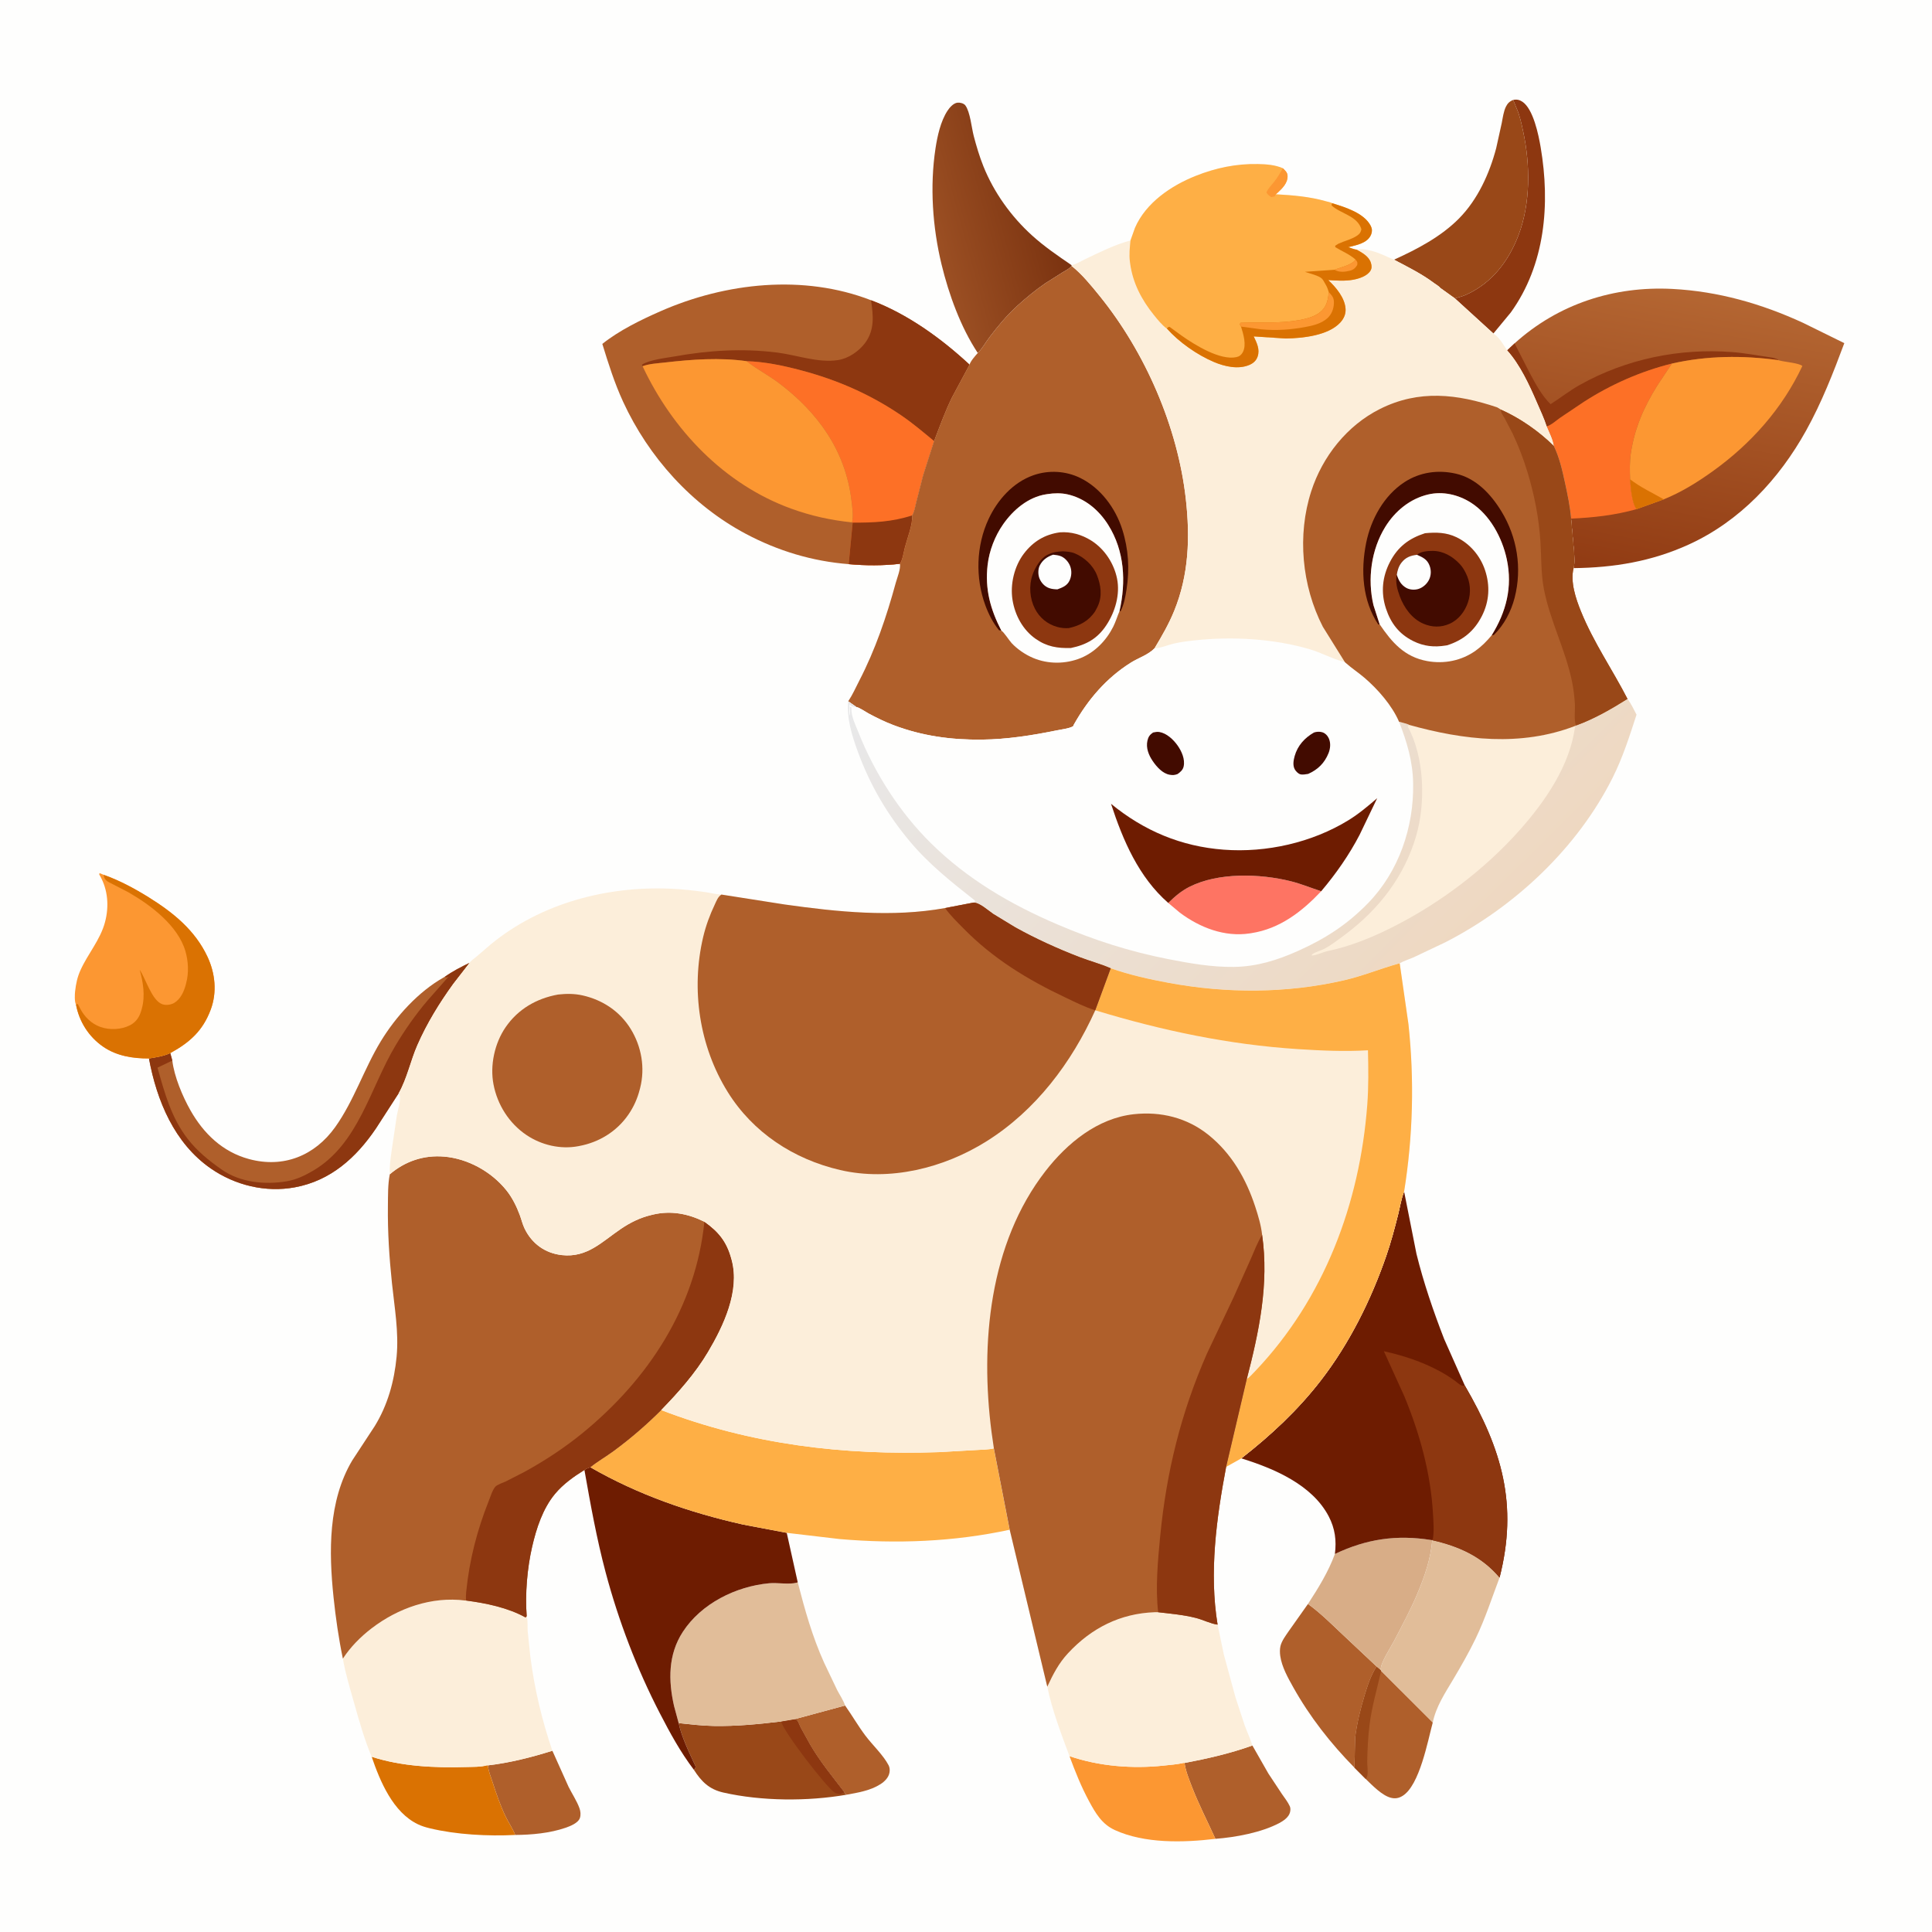 <svg version="1.1" xmlns="http://www.w3.org/2000/svg" style="display: block;" viewBox="0 0 2048 2048" width="1024" height="1024">
<defs>
	<linearGradient id="Gradient1" gradientUnits="userSpaceOnUse" x1="1114.16" y1="215.857" x2="991.026" y2="249.578">
		<stop class="stop0" offset="0" stop-opacity="1" stop-color="rgb(123,51,16)"/>
		<stop class="stop1" offset="1" stop-opacity="1" stop-color="rgb(155,79,35)"/>
	</linearGradient>
	<linearGradient id="Gradient2" gradientUnits="userSpaceOnUse" x1="1735.29" y1="611.804" x2="1790.24" y2="307.884">
		<stop class="stop0" offset="0" stop-opacity="1" stop-color="rgb(145,59,19)"/>
		<stop class="stop1" offset="1" stop-opacity="1" stop-color="rgb(180,102,50)"/>
	</linearGradient>
	<linearGradient id="Gradient3" gradientUnits="userSpaceOnUse" x1="1540.71" y1="1014.63" x2="1095.39" y2="566.03">
		<stop class="stop0" offset="0" stop-opacity="1" stop-color="rgb(238,216,193)"/>
		<stop class="stop1" offset="1" stop-opacity="1" stop-color="rgb(232,232,233)"/>
	</linearGradient>
</defs>
<path transform="translate(0,0)" fill="rgb(254,254,253)" d="M -0 -0 L 2048 0 L 2048 2048 L -0 2048 L -0 -0 z"/>
<path transform="translate(0,0)" fill="rgb(175,95,43)" d="M 895.822 1807.93 C 903.246 1818.38 909.576 1829.47 917.287 1839.74 C 924.794 1849.75 936.307 1860.41 941.95 1871.27 C 943.211 1873.69 943.349 1876.39 942.874 1879.05 C 941.928 1884.35 937.727 1888.48 933.372 1891.27 C 922.607 1898.16 909.429 1900.28 897.075 1902.52 L 895.003 1899.84 C 882.03 1882.96 869.284 1867.6 858.5 1849.02 L 848.681 1831.28 C 847.71 1829.4 846.146 1824.88 844.779 1823.5 C 844.15 1822.86 843.142 1822.78 842.323 1822.41 L 895.822 1807.93 z"/>
<path transform="translate(0,0)" fill="rgb(175,95,43)" d="M 585.545 1855.87 L 602.715 1894.12 C 606.416 1901.55 611.544 1909.15 614.312 1916.94 C 615.424 1920.07 615.78 1923.75 614.786 1926.96 C 613.087 1932.44 604.395 1935.83 599.468 1937.53 C 582.95 1943.23 563.514 1945.03 546.127 1945.12 C 543.487 1938.31 539.278 1932.38 536.1 1925.83 C 530.472 1914.24 526.276 1901.86 522.278 1889.61 C 520.37 1883.77 517.757 1877.5 517.163 1871.37 C 540.441 1868.66 563.229 1862.87 585.545 1855.87 z"/>
<path transform="translate(0,0)" fill="rgb(141,55,16)" d="M 1604.04 105.939 C 1607.59 105.148 1610.56 105.734 1613.66 107.747 C 1625.38 115.365 1630.96 143.083 1633.18 156.211 C 1643.38 216.338 1638.04 280.463 1601.53 331.201 L 1583.06 353.526 L 1542.29 316.349 L 1543.74 315.892 C 1547.2 314.867 1550.67 313.981 1553.97 312.495 C 1581.54 300.087 1599.18 276.854 1609.72 249.18 C 1622.52 215.586 1622.16 174.659 1614.71 139.831 C 1612.92 131.463 1611.07 122.297 1607.52 114.531 L 1604.04 105.939 z"/>
<path transform="translate(0,0)" fill="rgb(175,95,43)" d="M 1255.65 1868.82 C 1280.32 1864.15 1303.87 1858.78 1327.58 1850.31 L 1344.52 1879.99 L 1358.77 1901.53 C 1361.58 1905.68 1365.17 1910.12 1367.24 1914.69 C 1368.16 1916.73 1367.98 1919.18 1367.41 1921.29 C 1366.06 1926.36 1360.55 1930.15 1356.16 1932.49 C 1337.23 1942.56 1309.57 1947.64 1288.38 1949.24 C 1280.02 1930.78 1270.76 1912.95 1263.45 1894 C 1260.37 1886 1256.83 1877.33 1255.65 1868.82 z"/>
<path transform="translate(0,0)" fill="rgb(175,95,43)" d="M 1435.72 1873.73 L 1436.7 1840.87 C 1438.67 1826.01 1442.2 1811.58 1446.54 1797.24 C 1449.74 1786.68 1453.2 1775.92 1459.29 1766.63 L 1463.63 1770.29 L 1464.05 1771.17 L 1518.8 1825.85 C 1513.49 1845.48 1504.86 1892.64 1486.73 1903.75 C 1482.67 1906.24 1478.84 1906.89 1474.17 1905.65 C 1464.88 1903.18 1454.53 1892.38 1447.74 1885.81 L 1435.72 1873.73 z"/>
<path transform="translate(0,0)" fill="rgb(153,72,24)" d="M 1435.72 1873.73 L 1436.7 1840.87 C 1438.67 1826.01 1442.2 1811.58 1446.54 1797.24 C 1449.74 1786.68 1453.2 1775.92 1459.29 1766.63 L 1463.63 1770.29 L 1464.05 1771.17 C 1459.79 1790.39 1454.19 1808.83 1451.77 1828.48 C 1450.19 1841.28 1449.57 1853.97 1449.32 1866.86 C 1449.24 1871.62 1450.29 1877.45 1449.5 1882.01 C 1449.22 1883.61 1448.61 1884.47 1447.74 1885.81 L 1435.72 1873.73 z"/>
<path transform="translate(0,0)" fill="rgb(218,114,2)" d="M 393.977 1862.21 C 425.216 1872.44 460.837 1874.09 493.5 1873.12 C 500.687 1872.9 509.552 1873.24 516.394 1871.25 L 517.163 1871.37 C 517.757 1877.5 520.37 1883.77 522.278 1889.61 C 526.276 1901.86 530.472 1914.24 536.1 1925.83 C 539.278 1932.38 543.487 1938.31 546.127 1945.12 C 517.33 1946.6 483.497 1944.82 455.5 1938.03 C 451.078 1936.96 447.02 1935.73 442.92 1933.76 C 416.561 1921.1 402.874 1888.23 393.977 1862.21 z"/>
<path transform="translate(0,0)" fill="rgb(252,151,50)" d="M 1133.69 1861.56 C 1164.97 1872.32 1200.42 1875.11 1233.26 1871.63 C 1240.43 1870.86 1247.82 1870.33 1254.84 1868.72 L 1255.65 1868.82 C 1256.83 1877.33 1260.37 1886 1263.45 1894 C 1270.76 1912.95 1280.02 1930.78 1288.38 1949.24 C 1254.59 1953.31 1213.31 1954.41 1181.68 1939.9 C 1168.01 1933.62 1161.31 1922.04 1154.46 1909.38 C 1146.16 1894.04 1139.72 1877.89 1133.69 1861.56 z"/>
<path transform="translate(0,0)" fill="rgb(175,95,43)" d="M 1386.5 1700.26 C 1400.05 1710.07 1411.59 1721.75 1423.75 1733.16 L 1459.34 1766.62 L 1459.29 1766.63 C 1453.2 1775.92 1449.74 1786.68 1446.54 1797.24 C 1442.2 1811.58 1438.67 1826.01 1436.7 1840.87 L 1435.72 1873.73 C 1410.55 1848.13 1388.47 1819.97 1370.91 1788.6 C 1365.28 1778.54 1358.82 1767.08 1357.14 1755.5 C 1356.66 1752.21 1356.57 1748.19 1357.33 1744.96 C 1358.65 1739.34 1363.01 1733.65 1366.24 1728.9 L 1386.5 1700.26 z"/>
<path transform="translate(0,0)" fill="rgb(153,72,24)" d="M 842.323 1822.41 C 843.142 1822.78 844.15 1822.86 844.779 1823.5 C 846.146 1824.88 847.71 1829.4 848.681 1831.28 L 858.5 1849.02 C 869.284 1867.6 882.03 1882.96 895.003 1899.84 L 897.075 1902.52 C 856.142 1909.61 807.349 1909.38 766.786 1900.17 C 751.797 1896.77 743.589 1888.62 735.524 1876.03 C 735.861 1875.7 736.744 1874.89 736.916 1874.48 C 737.777 1872.45 737.497 1872.7 736.689 1870.94 C 730.267 1857 722.661 1841.65 719.426 1826.57 C 731.877 1827.86 743.824 1829.33 756.398 1829.57 C 780.513 1830.02 804.119 1827.68 828.01 1824.82 L 842.323 1822.41 z"/>
<path transform="translate(0,0)" fill="rgb(141,55,16)" d="M 842.323 1822.41 C 843.142 1822.78 844.15 1822.86 844.779 1823.5 C 846.146 1824.88 847.71 1829.4 848.681 1831.28 L 858.5 1849.02 C 869.284 1867.6 882.03 1882.96 895.003 1899.84 L 891 1901.87 C 888.656 1901.58 886.47 1901.38 884.466 1900.02 C 875.53 1893.93 830.932 1836.36 828.01 1824.82 L 842.323 1822.41 z"/>
<path transform="translate(0,0)" fill="rgb(216,173,135)" d="M 1415.04 1647.3 C 1448.51 1631.35 1480.45 1626.62 1517.3 1632.54 L 1518.25 1632.67 C 1516.53 1652.89 1510.24 1670.75 1502.49 1689.34 C 1495.37 1706.42 1486.24 1723.21 1477.71 1739.64 C 1474.11 1746.59 1463.01 1763.05 1463.63 1770.29 L 1459.29 1766.63 L 1459.34 1766.62 L 1423.75 1733.16 C 1411.59 1721.75 1400.05 1710.07 1386.5 1700.26 C 1397.49 1683.35 1408.08 1666.3 1415.04 1647.3 z"/>
<path transform="translate(0,0)" fill="rgb(153,72,24)" d="M 1477.68 275.276 C 1502.17 264.223 1527.72 250.796 1546.76 231.444 C 1566.52 211.351 1578.88 184.063 1586.02 157.086 L 1591.94 130.276 C 1593.02 124.758 1593.85 118.184 1596.32 113.113 C 1598.08 109.516 1600.35 107.35 1604.04 105.939 L 1607.52 114.531 C 1611.07 122.297 1612.92 131.463 1614.71 139.831 C 1622.16 174.659 1622.52 215.586 1609.72 249.18 C 1599.18 276.854 1581.54 300.087 1553.97 312.495 C 1550.67 313.981 1547.2 314.867 1543.74 315.892 L 1542.29 316.349 L 1526.94 305.33 C 1525.72 303.601 1522.09 301.512 1520.33 300.194 C 1507.12 290.273 1492.26 282.936 1477.68 275.276 z"/>
<path transform="translate(0,0)" fill="rgb(225,189,153)" d="M 1518.25 1632.67 C 1546.34 1639.03 1570.78 1649.83 1589.62 1672.27 C 1581.29 1694.23 1574.45 1715.78 1564.19 1737.03 C 1557.06 1751.77 1548.86 1766.07 1540.5 1780.14 C 1531.89 1794.62 1522.21 1809.1 1518.8 1825.85 L 1464.05 1771.17 L 1463.63 1770.29 C 1463.01 1763.05 1474.11 1746.59 1477.71 1739.64 C 1486.24 1723.21 1495.37 1706.42 1502.49 1689.34 C 1510.24 1670.75 1516.53 1652.89 1518.25 1632.67 z"/>
<path transform="translate(0,0)" fill="rgb(175,95,43)" d="M 497.777 1020.63 L 480.463 1042.95 C 465.718 1063.34 452.665 1084.57 442.521 1107.63 C 435.146 1124.39 431.524 1143.17 422.536 1158.99 L 398.624 1196.03 C 377.573 1227.15 350.559 1251.57 312.635 1258.6 C 281.559 1264.36 249.202 1256.49 223.429 1238.62 C 184.845 1211.86 166.186 1166.79 157.909 1122.02 C 165.54 1120.79 173.443 1119.58 180.509 1116.34 L 182.662 1124.25 C 184.637 1141.12 193.535 1162.27 201.882 1177 C 215.911 1201.76 236.005 1221.07 263.924 1228.64 C 300.423 1238.53 333.569 1225.21 355.315 1194.78 C 375.156 1167.01 385.859 1133.1 403.62 1103.87 C 419.638 1077.52 443.566 1051.09 470.661 1035.91 L 471.437 1035.49 C 479.623 1029.7 488.756 1024.98 497.777 1020.63 z"/>
<path transform="translate(0,0)" fill="rgb(141,55,16)" d="M 497.777 1020.63 L 480.463 1042.95 C 465.718 1063.34 452.665 1084.57 442.521 1107.63 C 435.146 1124.39 431.524 1143.17 422.536 1158.99 L 398.624 1196.03 C 377.573 1227.15 350.559 1251.57 312.635 1258.6 C 281.559 1264.36 249.202 1256.49 223.429 1238.62 C 184.845 1211.86 166.186 1166.79 157.909 1122.02 C 165.54 1120.79 173.443 1119.58 180.509 1116.34 L 182.662 1124.25 L 166.954 1131.76 C 174.505 1158.67 181.622 1185.04 199.124 1207.48 C 208.781 1219.87 221.185 1230.13 234 1239.06 L 235.174 1239.89 C 254.821 1253.6 281.051 1256.1 304 1252.2 C 314.229 1250.46 323.125 1246.15 332 1240.93 C 380.079 1212.66 392.274 1153.61 419.032 1108.68 C 428.94 1092.04 440.514 1075.45 453.105 1060.71 L 475.505 1035.25 L 473.241 1036.28 L 471.437 1035.49 C 479.623 1029.7 488.756 1024.98 497.777 1020.63 z"/>
<path transform="translate(0,0)" fill="url(#Gradient1)" d="M 1036.48 374.194 C 1018.33 346.778 1005.81 312.14 998.087 280.325 C 988.526 240.924 985.549 197.512 991.667 157.326 C 993.633 144.412 997.06 128.585 1004.33 117.475 C 1006.61 113.989 1010.59 109.356 1015 108.828 C 1017.56 108.522 1021.67 109.524 1023.3 111.715 C 1028.46 118.665 1029.92 135.465 1032.18 144.083 C 1035.02 154.932 1038.26 165.805 1042.43 176.225 C 1053.53 203.966 1071.85 229.499 1093.97 249.553 C 1107.01 261.386 1121.48 271.223 1135.98 281.14 L 1136.06 281.981 C 1133.41 284.954 1129.38 286.879 1126 288.968 L 1108.1 300.29 C 1097.77 307.409 1087.61 315.758 1078.32 324.219 C 1067.3 334.268 1057.68 345.863 1048.71 357.744 C 1044.59 363.208 1041.37 369.353 1036.48 374.194 z"/>
<path transform="translate(0,0)" fill="rgb(252,151,50)" d="M 80.528 1064.77 C 78.889 1061.92 79.249 1054 79.601 1050.95 C 80.543 1042.79 81.884 1036.07 85.269 1028.53 C 93.134 1011 106.287 996.374 111.314 977.5 C 115.731 960.916 114.507 943.263 105.907 928.215 C 104.945 926.533 105.095 927.492 105.5 925.51 L 110.005 927.368 C 126.459 933.213 142.617 941.848 157.427 951.066 C 183.355 967.205 206.682 985.909 219.939 1014.22 C 228.119 1031.69 230.197 1051.76 223.437 1070.03 C 215.099 1092.58 201.112 1105.05 180.509 1116.34 C 173.443 1119.58 165.54 1120.79 157.909 1122.02 C 140.936 1122.07 123.922 1119.45 109.617 1109.71 C 94.19 1099.21 83.909 1083 80.528 1064.77 z"/>
<path transform="translate(0,0)" fill="rgb(218,114,2)" d="M 110.005 927.368 C 126.459 933.213 142.617 941.848 157.427 951.066 C 183.355 967.205 206.682 985.909 219.939 1014.22 C 228.119 1031.69 230.197 1051.76 223.437 1070.03 C 215.099 1092.58 201.112 1105.05 180.509 1116.34 C 173.443 1119.58 165.54 1120.79 157.909 1122.02 C 140.936 1122.07 123.922 1119.45 109.617 1109.71 C 94.19 1099.21 83.909 1083 80.528 1064.77 L 82.478 1064.29 L 84.944 1069 C 89.475 1077.89 96.951 1085.26 106.476 1088.62 C 116.272 1092.07 128.61 1091.59 137.907 1086.75 C 144.59 1083.27 148.034 1077.65 149.971 1070.53 L 150.348 1069.1 C 154.074 1055.58 151.748 1041.24 148.086 1028.02 C 154.58 1037.62 160.87 1060.38 171.956 1064.5 C 175.688 1065.89 181.156 1065.18 184.554 1063.19 C 191.431 1059.14 195.004 1051.09 196.948 1043.7 L 197.359 1042.1 C 200.272 1031.35 199.662 1019.01 196.568 1008.36 C 188.655 981.102 159.664 959.343 136.01 945.798 L 115.421 935.173 C 112.634 933.611 110.776 932.048 110.129 928.714 L 110.005 927.368 z"/>
<path transform="translate(0,0)" fill="rgb(225,189,153)" d="M 845.634 1677.31 C 853.276 1706.87 860.97 1734.49 873.562 1762.47 L 887.353 1791.38 C 889.973 1796.46 894.101 1802.52 895.822 1807.93 L 842.323 1822.41 L 828.01 1824.82 C 804.119 1827.68 780.513 1830.02 756.398 1829.57 C 743.824 1829.33 731.877 1827.86 719.426 1826.57 L 714.529 1808.46 C 708.358 1781.39 708.196 1753.94 723.763 1729.93 C 743.327 1699.76 780.086 1681.61 815.292 1678.32 C 824.142 1677.49 836.28 1679.89 844.472 1677.73 L 845.634 1677.31 z"/>
<path transform="translate(0,0)" fill="rgb(110,28,1)" d="M 619.51 1558.23 C 621.563 1556.68 623.358 1556.12 625.771 1555.33 C 676.413 1584.51 730.994 1603.38 787.858 1616.14 L 833.977 1624.87 L 845.634 1677.31 L 844.472 1677.73 C 836.28 1679.89 824.142 1677.49 815.292 1678.32 C 780.086 1681.61 743.327 1699.76 723.763 1729.93 C 708.196 1753.94 708.358 1781.39 714.529 1808.46 L 719.426 1826.57 C 722.661 1841.65 730.267 1857 736.689 1870.94 C 737.497 1872.7 737.777 1872.45 736.916 1874.48 C 736.744 1874.89 735.861 1875.7 735.524 1876.03 C 721.219 1857.21 710.346 1837.16 699.516 1816.23 C 675.2 1769.24 655.678 1718.16 642.063 1667.03 C 632.465 1630.99 625.998 1594.89 619.51 1558.23 z"/>
<path transform="translate(0,0)" fill="rgb(252,238,218)" d="M 1227.71 1709.04 C 1241.22 1710.6 1254.49 1711.76 1267.72 1715.09 C 1275.11 1716.95 1283.45 1721.26 1290.69 1722.18 L 1297.34 1753.98 L 1309.65 1799.21 L 1319.5 1829.21 C 1322.12 1836.3 1325.4 1843.05 1327.58 1850.31 C 1303.87 1858.78 1280.32 1864.15 1255.65 1868.82 L 1254.84 1868.72 C 1247.82 1870.33 1240.43 1870.86 1233.26 1871.63 C 1200.42 1875.11 1164.97 1872.32 1133.69 1861.56 C 1124.92 1838.03 1115.18 1812.54 1110.16 1787.95 C 1116.3 1774.79 1122.18 1763.24 1132.16 1752.49 C 1156.88 1725.85 1187.49 1710.3 1223.97 1709.03 L 1227.71 1709.04 z"/>
<path transform="translate(0,0)" fill="rgb(252,238,218)" d="M 363.464 1758.23 C 371.512 1745.87 382.179 1735.12 393.844 1726.16 C 421.81 1704.68 457.671 1692.04 493.141 1696.64 L 494.163 1696.65 C 515.392 1699.46 538.248 1704.12 557.14 1714.56 L 558.306 1713.23 C 559.664 1718.2 559.051 1724.33 559.402 1729.5 L 562.172 1755.96 C 566.501 1789.88 574.433 1823.56 585.545 1855.87 C 563.229 1862.87 540.441 1868.66 517.163 1871.37 L 516.394 1871.25 C 509.552 1873.24 500.687 1872.9 493.5 1873.12 C 460.837 1874.09 425.216 1872.44 393.977 1862.21 C 386.509 1844.48 380.838 1824.71 375.64 1806.18 C 371.266 1790.58 366.153 1774.19 363.464 1758.23 z"/>
<path transform="translate(0,0)" fill="rgb(254,175,69)" d="M 625.771 1555.33 C 633.49 1549.09 642.358 1544.06 650.375 1538.16 C 668.423 1524.88 685.051 1510.55 700.902 1494.72 C 796.013 1531.27 894.192 1542.94 995.576 1539.31 L 1035.17 1537.07 C 1041.1 1536.63 1047.85 1536.77 1053.55 1535.31 L 1070.33 1621.58 C 1010.9 1634.43 950.576 1636.66 890.106 1631.47 L 833.977 1624.87 L 787.858 1616.14 C 730.994 1603.38 676.413 1584.51 625.771 1555.33 z"/>
<path transform="translate(0,0)" fill="rgb(110,28,1)" d="M 1488.42 1263.09 L 1501.5 1329.11 C 1509.08 1359.78 1519.45 1390.05 1530.88 1419.49 L 1552.77 1468.74 C 1592.04 1536.26 1609.37 1594.85 1589.62 1672.27 C 1570.78 1649.83 1546.34 1639.03 1518.25 1632.67 L 1517.3 1632.54 C 1480.45 1626.62 1448.51 1631.35 1415.04 1647.3 C 1416.85 1633.01 1415.22 1620.32 1408.54 1607.5 C 1390.98 1573.77 1350.16 1556.56 1315.84 1545.92 C 1346.98 1521.65 1375.86 1494.71 1400.07 1463.39 C 1430.36 1424.21 1453.38 1377.92 1469.49 1331.25 C 1474.47 1316.82 1478.43 1301.98 1482.12 1287.17 C 1483.96 1279.78 1485.24 1271.67 1487.87 1264.54 L 1488.42 1263.09 z"/>
<path transform="translate(0,0)" fill="rgb(141,55,16)" d="M 1517.3 1632.54 L 1518.89 1631.46 C 1520.34 1622.65 1519.51 1613.38 1519.01 1604.5 C 1516.6 1561.57 1505.03 1519.84 1488.7 1480.2 L 1466.92 1432.34 C 1488.12 1437.08 1507.3 1443.37 1526.47 1453.7 C 1531.96 1456.65 1537.13 1460.01 1542.21 1463.61 C 1544.01 1464.88 1547.35 1468.02 1549.28 1468.69 C 1550.38 1469.08 1551.61 1468.73 1552.77 1468.74 C 1592.04 1536.26 1609.37 1594.85 1589.62 1672.27 C 1570.78 1649.83 1546.34 1639.03 1518.25 1632.67 L 1517.3 1632.54 z"/>
<path transform="translate(0,0)" fill="url(#Gradient2)" d="M 1605.52 364.001 C 1651.8 322.141 1710.94 303.044 1772.9 306.286 C 1821.4 308.823 1867.35 321.952 1911.32 342.217 L 1955.05 363.75 C 1943.21 395.506 1931.06 426.694 1914.55 456.414 C 1885.87 508.051 1844.44 552.463 1790.13 577.236 C 1750.87 595.145 1710.92 601.724 1668.04 602.247 C 1669.48 596.661 1668.83 589.605 1668.43 583.902 L 1665.38 549.756 C 1664.29 536.959 1661.52 523.913 1658.8 511.366 C 1655.96 498.253 1652.92 484.896 1647.05 472.761 C 1646.21 465.956 1642.2 458.457 1639.58 452.067 C 1636.89 443.595 1632.79 434.944 1629.27 426.781 C 1621.3 408.272 1611.25 386.425 1597.65 371.415 L 1605.52 364.001 z"/>
<path transform="translate(0,0)" fill="rgb(141,55,16)" d="M 1605.52 364.001 L 1621.86 395.956 C 1628.01 407.431 1634.33 419.211 1643.66 428.474 C 1654.11 421.81 1663.77 414.134 1674.62 408.054 C 1723.81 380.496 1780.4 368.889 1836.5 373.244 C 1849.87 374.282 1863.25 376.929 1876.52 378.754 C 1879.4 379.15 1882.35 379.801 1884.9 381.201 L 1884.87 381.729 C 1847.34 376.632 1809.35 376.969 1772.3 385.391 C 1739.24 393.601 1707.35 407.652 1678.73 426.148 L 1653.96 442.768 C 1649.59 445.824 1644.68 450.453 1639.58 452.067 C 1636.89 443.595 1632.79 434.944 1629.27 426.781 C 1621.3 408.272 1611.25 386.425 1597.65 371.415 L 1605.52 364.001 z"/>
<path transform="translate(0,0)" fill="rgb(253,112,38)" d="M 1639.58 452.067 C 1644.68 450.453 1649.59 445.824 1653.96 442.768 L 1678.73 426.148 C 1707.35 407.652 1739.24 393.601 1772.3 385.391 L 1756.75 408.756 C 1742.56 431.562 1732.63 454.065 1728.7 480.74 C 1727.38 489.681 1727.65 499.071 1727.96 508.094 C 1728.61 516.695 1729.67 532.747 1734.78 539.759 C 1711.59 546.195 1689.38 548.664 1665.38 549.756 C 1664.29 536.959 1661.52 523.913 1658.8 511.366 C 1655.96 498.253 1652.92 484.896 1647.05 472.761 C 1646.21 465.956 1642.2 458.457 1639.58 452.067 z"/>
<path transform="translate(0,0)" fill="rgb(252,151,50)" d="M 1772.3 385.391 C 1809.35 376.969 1847.34 376.632 1884.87 381.729 L 1886.79 382.263 C 1891.58 383.573 1907.66 384.938 1910.56 387.982 C 1889.41 433.135 1856.01 470.484 1815.72 499.437 C 1799.59 511.03 1782.16 521.846 1763.69 529.316 L 1734.78 539.759 C 1729.67 532.747 1728.61 516.695 1727.96 508.094 C 1727.65 499.071 1727.38 489.681 1728.7 480.74 C 1732.63 454.065 1742.56 431.562 1756.75 408.756 L 1772.3 385.391 z"/>
<path transform="translate(0,0)" fill="rgb(218,114,2)" d="M 1727.96 508.094 C 1739.09 516.666 1751.57 522.374 1763.69 529.316 L 1734.78 539.759 C 1729.67 532.747 1728.61 516.695 1727.96 508.094 z"/>
<path transform="translate(0,0)" fill="rgb(175,95,43)" d="M 899.653 598.009 C 861.194 595.005 824.779 584.033 790.717 565.953 C 733.362 535.509 687.544 484.554 660.5 425.798 C 651.329 405.872 644.93 385.457 638.492 364.553 C 656.33 350.296 679.352 339.062 700.165 329.916 C 769.331 299.522 851.852 290.546 923.339 318.266 C 961.913 332.801 997.643 358.586 1027.75 386.527 L 1008.98 421.504 C 1001.71 436.452 996.056 452.061 990.125 467.563 L 978.454 504.111 L 971.254 532.279 C 970.122 536.738 969.276 542.458 966.914 546.35 C 967.473 556.386 961.853 570.116 959.261 580 C 957.833 585.444 956.984 592.972 953.908 597.66 C 936.032 599.695 917.562 599.626 899.653 598.009 z"/>
<path transform="translate(0,0)" fill="rgb(141,55,16)" d="M 923.339 318.266 C 961.913 332.801 997.643 358.586 1027.75 386.527 L 1008.98 421.504 C 1001.71 436.452 996.056 452.061 990.125 467.563 C 978.847 458.243 967.667 448.727 955.562 440.483 C 922.583 418.024 887.602 402.752 849.124 392.561 C 830.251 387.563 811.03 383.507 791.455 382.867 C 763.233 378.839 733.38 380.965 705.143 384.236 C 697.659 385.103 688.194 385.538 681.157 388.208 L 680.461 386.628 C 688.135 381.383 705.465 379.542 714.808 377.874 C 751.237 371.366 786.602 369.137 823.408 373.667 C 844.404 376.251 866.888 384.907 888.165 381.725 C 899.322 380.056 910.413 372.443 917.074 363.5 C 927.344 349.713 925.714 334.26 923.339 318.266 z"/>
<path transform="translate(0,0)" fill="rgb(253,112,38)" d="M 791.455 382.867 C 811.03 383.507 830.251 387.563 849.124 392.561 C 887.602 402.752 922.583 418.024 955.562 440.483 C 967.667 448.727 978.847 458.243 990.125 467.563 L 978.454 504.111 L 971.254 532.279 C 970.122 536.738 969.276 542.458 966.914 546.35 C 967.473 556.386 961.853 570.116 959.261 580 C 957.833 585.444 956.984 592.972 953.908 597.66 C 936.032 599.695 917.562 599.626 899.653 598.009 L 903.845 553.985 L 903.217 553.763 L 903.327 553.127 C 904.746 546.265 903.446 537.542 902.613 530.562 C 896.33 477.923 867.201 437.416 825.667 406.04 C 814.924 397.925 802.745 391.664 792.196 383.452 L 791.455 382.867 z"/>
<path transform="translate(0,0)" fill="rgb(141,55,16)" d="M 966.914 546.35 C 967.473 556.386 961.853 570.116 959.261 580 C 957.833 585.444 956.984 592.972 953.908 597.66 C 936.032 599.695 917.562 599.626 899.653 598.009 L 903.845 553.985 C 925.894 554.145 945.758 553.267 966.914 546.35 z"/>
<path transform="translate(0,0)" fill="rgb(252,151,50)" d="M 681.157 388.208 C 688.194 385.538 697.659 385.103 705.143 384.236 C 733.38 380.965 763.233 378.839 791.455 382.867 L 792.196 383.452 C 802.745 391.664 814.924 397.925 825.667 406.04 C 867.201 437.416 896.33 477.923 902.613 530.562 C 903.446 537.542 904.746 546.265 903.327 553.127 L 903.217 553.763 C 880.782 551.449 859.988 546.903 838.762 539.205 C 767.816 513.476 712.825 455.672 681.157 388.208 z"/>
<path transform="translate(0,0)" fill="rgb(175,95,43)" d="M 1136.06 281.981 C 1146.92 290.634 1156.64 302.585 1165.38 313.364 C 1213.92 373.199 1248.49 452.412 1257.05 529.136 C 1261.58 569.741 1260.27 609.127 1244.75 647.413 C 1239.06 661.446 1231.61 674.301 1223.85 687.247 C 1217.02 694.243 1207.02 697.231 1198.8 702.388 C 1172.72 718.746 1153.26 741.569 1138.29 768.142 C 1137.94 768.774 1137.86 769.685 1137.23 770.039 C 1133.24 772.271 1125.01 773.252 1120.45 774.183 C 1094.25 779.535 1067.62 783.724 1040.83 784.025 C 1008.25 784.39 977.283 780.157 946.733 768.491 C 937.681 765.034 929.116 760.813 920.587 756.233 C 918.217 754.961 910.348 749.651 907.921 749.551 L 899.113 743.375 L 899.585 742.713 C 903.856 736.285 907.242 728.558 910.812 721.666 C 927.88 688.721 939.81 653.599 949.53 617.869 C 950.962 612.605 955.01 602.832 953.908 597.66 C 956.984 592.972 957.833 585.444 959.261 580 C 961.853 570.116 967.473 556.386 966.914 546.35 C 969.276 542.458 970.122 536.738 971.254 532.279 L 978.454 504.111 L 990.125 467.563 C 996.056 452.061 1001.71 436.452 1008.98 421.504 L 1027.75 386.527 C 1028.95 382.585 1033.81 377.239 1036.48 374.194 C 1041.37 369.353 1044.59 363.208 1048.71 357.744 C 1057.68 345.863 1067.3 334.268 1078.32 324.219 C 1087.61 315.758 1097.77 307.409 1108.1 300.29 L 1126 288.968 C 1129.38 286.879 1133.41 284.954 1136.06 281.981 z"/>
<path transform="translate(0,0)" fill="rgb(66,11,0)" d="M 1061.53 668.577 L 1058.98 668.039 C 1052.62 660.275 1047.96 651.049 1044.5 641.654 C 1033.75 612.432 1034.73 578.42 1047.97 550.119 C 1057.48 529.805 1073.78 511.405 1095.36 503.808 C 1111.59 498.093 1129.88 499.12 1145.28 506.739 C 1166.76 517.362 1182.43 538.566 1189.62 561.138 C 1196.3 582.079 1197.54 603.179 1194.16 624.918 C 1192.94 632.761 1191.47 640.879 1187.86 648 L 1186.72 647.831 C 1193.75 616.708 1192.15 584.088 1174.75 556.408 C 1164.81 540.579 1150 528.131 1131.5 524.017 C 1124.77 522.521 1117.26 522.671 1110.5 523.742 L 1108.74 524.006 C 1089.85 527.033 1074.11 540.448 1063.41 555.711 C 1054.62 568.242 1048.64 583.807 1046.9 599 C 1043.96 624.617 1049.88 645.984 1061.53 668.577 z"/>
<path transform="translate(0,0)" fill="rgb(254,254,253)" d="M 1061.53 668.577 C 1049.88 645.984 1043.96 624.617 1046.9 599 C 1048.64 583.807 1054.62 568.242 1063.41 555.711 C 1074.11 540.448 1089.85 527.033 1108.74 524.006 L 1110.5 523.742 C 1117.26 522.671 1124.77 522.521 1131.5 524.017 C 1150 528.131 1164.81 540.579 1174.75 556.408 C 1192.15 584.088 1193.75 616.708 1186.72 647.831 C 1184.4 653.317 1182.71 659.086 1180.04 664.414 C 1172.82 678.787 1160.86 691.256 1145.85 697.454 C 1129.83 704.065 1111.07 704.21 1095.06 697.403 C 1086.8 693.889 1078.5 688.27 1072.33 681.673 C 1070.07 679.261 1063.71 669.436 1061.53 668.577 z"/>
<path transform="translate(0,0)" fill="rgb(141,55,16)" d="M 1123.51 564.303 C 1135.39 563.433 1146.69 566.712 1156.72 572.992 C 1170.81 581.81 1180.9 597.238 1184.13 613.4 C 1187.49 630.207 1182.13 648.462 1172.88 662.566 C 1163.55 676.8 1151.74 683.499 1135.23 686.906 C 1120.99 687.319 1109.66 685.542 1097.72 677.122 C 1084.2 667.596 1075.93 652.188 1073.33 636.078 C 1070.63 619.385 1075.18 600.222 1085.45 586.754 C 1095.2 573.977 1107.62 566.48 1123.51 564.303 z"/>
<path transform="translate(0,0)" fill="rgb(66,11,0)" d="M 1126.52 584.399 C 1130.93 584.658 1135.35 584.929 1139.47 586.652 C 1149.41 590.812 1158.75 599.362 1162.76 609.531 C 1166.96 620.163 1168.67 631.832 1163.72 642.514 L 1163.01 644 L 1160.86 648.052 C 1154.08 658.275 1144.55 663.3 1132.89 665.822 C 1128.76 666.104 1124.45 665.67 1120.47 664.523 C 1110.2 661.564 1101.98 654.835 1097.08 645.314 C 1091.58 634.65 1090.54 620.992 1094.42 609.599 C 1096.99 602.082 1102.91 591.712 1110.45 588.091 L 1111.5 587.615 C 1116.68 585.144 1120.9 584.742 1126.52 584.399 z"/>
<path transform="translate(0,0)" fill="rgb(254,254,253)" d="M 1116.36 587.988 C 1119.17 588.32 1122.22 588.575 1124.84 589.711 C 1129.06 591.543 1132.62 595.661 1134.31 599.883 C 1136.32 604.899 1136.02 610.747 1133.69 615.577 C 1131.12 620.92 1126.15 622.839 1120.89 624.749 C 1117.94 624.652 1115.04 624.448 1112.23 623.459 C 1107.45 621.778 1103.89 617.943 1101.95 613.341 C 1100.28 609.37 1100.2 603.418 1102.17 599.5 C 1105.2 593.47 1110.14 590.112 1116.36 587.988 z"/>
<path transform="translate(0,0)" fill="rgb(175,95,43)" d="M 413.202 1244.78 C 429.55 1230.86 449.38 1224.19 470.931 1226.05 C 496.14 1228.22 520.988 1242.08 536.749 1261.71 C 543.038 1269.55 547.534 1278.66 551.016 1288.03 C 552.776 1292.77 553.943 1297.9 556.154 1302.44 C 563.925 1318.4 577.932 1328.5 595.6 1330.45 C 622.395 1333.4 637.837 1316.47 658.005 1302.78 C 668.137 1295.9 678.549 1290.74 690.5 1287.93 L 692.395 1287.46 C 711.432 1283.02 729.513 1286.58 746.685 1295.08 C 761.532 1305.56 770.24 1316.13 775.101 1334 L 775.592 1335.74 C 784.385 1368.64 766.907 1405.5 750.5 1433.17 C 737.167 1455.66 719.103 1476.03 700.902 1494.72 C 685.051 1510.55 668.423 1524.88 650.375 1538.16 C 642.358 1544.06 633.49 1549.09 625.771 1555.33 C 623.358 1556.12 621.563 1556.68 619.51 1558.23 C 608.129 1565.3 597.042 1573.15 588.398 1583.5 C 575.396 1599.07 568.555 1620.16 564.074 1639.64 C 558.803 1662.56 556.547 1689.71 558.306 1713.23 L 557.14 1714.56 C 538.248 1704.12 515.392 1699.46 494.163 1696.65 L 493.141 1696.64 C 457.671 1692.04 421.81 1704.68 393.844 1726.16 C 382.179 1735.12 371.512 1745.87 363.464 1758.23 C 358.991 1736.78 355.841 1714.88 353.564 1693.1 C 348.524 1644.85 347.801 1591.35 373.305 1548.26 L 397.26 1511.71 C 410.994 1489.4 417.939 1464.19 420.407 1438.28 C 422.895 1412.16 418.215 1386.21 415.5 1360.3 C 412.66 1333.21 410.849 1305.75 411.204 1278.5 C 411.348 1267.47 411.047 1255.61 413.202 1244.78 z"/>
<path transform="translate(0,0)" fill="rgb(141,55,16)" d="M 746.685 1295.08 C 761.532 1305.56 770.24 1316.13 775.101 1334 L 775.592 1335.74 C 784.385 1368.64 766.907 1405.5 750.5 1433.17 C 737.167 1455.66 719.103 1476.03 700.902 1494.72 C 685.051 1510.55 668.423 1524.88 650.375 1538.16 C 642.358 1544.06 633.49 1549.09 625.771 1555.33 C 623.358 1556.12 621.563 1556.68 619.51 1558.23 C 608.129 1565.3 597.042 1573.15 588.398 1583.5 C 575.396 1599.07 568.555 1620.16 564.074 1639.64 C 558.803 1662.56 556.547 1689.71 558.306 1713.23 L 557.14 1714.56 C 538.248 1704.12 515.392 1699.46 494.163 1696.65 C 493.709 1693.47 493.893 1690.4 494.214 1687.22 C 497.59 1653.74 505.568 1622.64 517.971 1591.37 C 519.6 1587.26 522.122 1579.16 525.056 1576 C 527.18 1573.71 533.079 1571.78 536.012 1570.45 L 556.051 1560.21 C 577.737 1548.28 598.54 1534.64 617.717 1518.95 C 687.137 1462.19 737.537 1385.72 746.685 1295.08 z"/>
<path transform="translate(0,0)" fill="rgb(254,254,253)" d="M 1223.85 687.247 L 1224.73 687.203 C 1231.33 686.723 1237.41 683.905 1243.79 682.351 C 1251.32 680.517 1259.22 679.587 1266.92 678.758 C 1306.26 674.525 1350.54 677.022 1388.5 688.271 C 1400.36 691.785 1411.42 697.97 1423.16 701.159 L 1425.62 701.864 L 1426.61 702.753 C 1432.99 708.442 1440.14 713.08 1446.62 718.654 C 1460.64 730.717 1475.67 747.835 1483.05 765.058 C 1484.58 765.521 1493.17 767.613 1493.7 768.39 C 1551.61 784.589 1612.1 791.645 1669.69 769.532 L 1670.99 768.95 C 1690.28 761.905 1707.85 751.72 1725.2 740.858 C 1729.12 745.96 1731.8 751.903 1734.79 757.578 C 1727.32 780.539 1720.35 802.6 1709.5 824.316 C 1672.28 898.78 1605.66 961.29 1532 998.917 L 1498.73 1014.69 C 1493.86 1016.86 1488.28 1018.48 1483.73 1021.14 L 1481.82 1021.67 C 1462.77 1027.02 1444.39 1034.63 1425.03 1039.1 C 1363.91 1053.19 1300.36 1053.26 1238.85 1041.88 C 1218.27 1038.08 1197.18 1033.4 1177.41 1026.43 C 1166.8 1021.8 1155.22 1018.75 1144.38 1014.58 C 1121.14 1005.65 1098.04 995.126 1076.25 983.042 L 1053.04 968.927 C 1047.63 965.329 1038.37 956.619 1031.84 956.791 C 1033.57 955.414 1033.18 956.238 1033.5 954.624 C 1008.96 935.289 985.086 916.472 964.833 892.356 C 940.702 863.622 922.424 832.484 909.5 797.249 C 903.191 780.049 897.453 761.898 899.113 743.375 L 907.921 749.551 C 910.348 749.651 918.217 754.961 920.587 756.233 C 929.116 760.813 937.681 765.034 946.733 768.491 C 977.283 780.157 1008.25 784.39 1040.83 784.025 C 1067.62 783.724 1094.25 779.535 1120.45 774.183 C 1125.01 773.252 1133.24 772.271 1137.23 770.039 C 1137.86 769.685 1137.94 768.774 1138.29 768.142 C 1153.26 741.569 1172.72 718.746 1198.8 702.388 C 1207.02 697.231 1217.02 694.243 1223.85 687.247 z"/>
<path transform="translate(0,0)" fill="rgb(66,11,0)" d="M 1392.88 776.5 C 1395.53 775.579 1398.83 775.388 1401.55 776.186 C 1404.79 777.137 1407.36 779.861 1408.67 782.9 C 1410.8 787.807 1410.22 793.669 1408.24 798.52 C 1403.98 808.966 1396.92 815.854 1386.72 820.368 C 1384.3 820.769 1380.72 821.45 1378.36 820.766 C 1376.04 820.096 1373.62 817.546 1372.49 815.488 C 1370.19 811.293 1371.16 805.878 1372.38 801.494 C 1375.47 790.411 1383.04 782.075 1392.88 776.5 z"/>
<path transform="translate(0,0)" fill="rgb(66,11,0)" d="M 1222.3 776.5 C 1224.46 776.042 1226.67 775.59 1228.88 775.947 C 1236.65 777.2 1243.81 783.925 1248.23 790.173 C 1252.57 796.315 1256.4 804.801 1254.7 812.5 C 1253.88 816.194 1251.24 818.417 1248.3 820.5 C 1245.29 821.669 1243.2 821.811 1239.98 821.274 C 1232.36 820.001 1226.04 812.791 1221.88 806.669 C 1217.61 800.398 1214.6 792.765 1216.34 785.094 C 1217.26 781.012 1218.87 778.803 1222.3 776.5 z"/>
<path transform="translate(0,0)" fill="rgb(254,116,99)" d="M 1238.4 957.151 C 1245.27 950.412 1252.15 944.491 1260.77 940.117 C 1291.39 924.598 1335.58 926.022 1368.2 934.119 C 1379.39 936.899 1389.62 941.223 1400.53 944.744 C 1380.1 966.342 1356.75 984.507 1326.5 989.174 L 1324.79 989.447 C 1298.04 993.505 1271.78 983.277 1250.64 967.413 L 1238.4 957.151 z"/>
<path transform="translate(0,0)" fill="rgb(110,28,1)" d="M 1238.4 957.151 C 1207.06 929.792 1190.34 890.709 1177.72 852.067 C 1212.65 880.712 1252.11 897.315 1297.24 900.703 C 1342.43 904.097 1390.69 893.235 1429.38 869.498 C 1440.43 862.718 1450.04 854.532 1459.86 846.142 L 1441.23 884.953 C 1430.03 906.464 1416.16 926.237 1400.53 944.744 C 1389.62 941.223 1379.39 936.899 1368.2 934.119 C 1335.58 926.022 1291.39 924.598 1260.77 940.117 C 1252.15 944.491 1245.27 950.412 1238.4 957.151 z"/>
<path transform="translate(0,0)" fill="url(#Gradient3)" d="M 1725.2 740.858 C 1729.12 745.96 1731.8 751.903 1734.79 757.578 C 1727.32 780.539 1720.35 802.6 1709.5 824.316 C 1672.28 898.78 1605.66 961.29 1532 998.917 L 1498.73 1014.69 C 1493.86 1016.86 1488.28 1018.48 1483.73 1021.14 L 1481.82 1021.67 C 1462.77 1027.02 1444.39 1034.63 1425.03 1039.1 C 1363.91 1053.19 1300.36 1053.26 1238.85 1041.88 C 1218.27 1038.08 1197.18 1033.4 1177.41 1026.43 C 1166.8 1021.8 1155.22 1018.75 1144.38 1014.58 C 1121.14 1005.65 1098.04 995.126 1076.25 983.042 L 1053.04 968.927 C 1047.63 965.329 1038.37 956.619 1031.84 956.791 C 1033.57 955.414 1033.18 956.238 1033.5 954.624 C 1008.96 935.289 985.086 916.472 964.833 892.356 C 940.702 863.622 922.424 832.484 909.5 797.249 C 903.191 780.049 897.453 761.898 899.113 743.375 L 907.921 749.551 C 904.704 749.174 902.901 749.047 900.456 746.66 L 900.25 758.75 C 901.49 755.857 901.052 752.619 901 749.5 L 902.49 749.5 L 902.461 751.097 C 902.447 759.992 906.678 767.975 909.874 776.065 C 926.988 819.391 953.771 861.259 986.995 894.005 C 1025.61 932.067 1071.42 958.757 1121 979.981 C 1159.45 996.441 1197.39 1008.69 1238.45 1016.71 C 1261.45 1021.21 1284.46 1025.28 1307.99 1024.97 C 1332.35 1024.65 1353.92 1017.85 1376 1007.99 C 1404.78 995.143 1428.18 980.006 1450.23 957.334 C 1482.85 923.781 1498.78 876.916 1498 830.611 C 1497.6 806.938 1491.5 786.873 1483.05 765.058 C 1484.58 765.521 1493.17 767.613 1493.7 768.39 C 1551.61 784.589 1612.1 791.645 1669.69 769.532 L 1670.99 768.95 C 1690.28 761.905 1707.85 751.72 1725.2 740.858 z"/>
<path transform="translate(0,0)" fill="rgb(252,238,218)" d="M 1669.69 769.532 C 1664.56 811.109 1637.93 849.599 1610.77 880.11 C 1573.8 921.652 1526.73 957.132 1477.21 982.265 C 1455.1 993.485 1431.79 1003.07 1407.5 1008.16 C 1401.94 1009.33 1396.04 1012.61 1390.5 1012.92 L 1390.71 1011.82 C 1394.37 1008.87 1399.75 1007.95 1403.93 1005.7 C 1411.91 1001.43 1419.32 995.594 1426.54 990.181 C 1461.8 963.731 1488.68 928.92 1501.12 886.327 C 1511.37 851.209 1510.12 802.712 1492.19 770 L 1493.7 768.39 C 1551.61 784.589 1612.1 791.645 1669.69 769.532 z"/>
<path transform="translate(0,0)" fill="rgb(252,238,218)" d="M 1198.36 254.875 L 1203.13 241.5 C 1214.64 214.972 1241.38 196.856 1267.35 186.5 C 1288.75 177.966 1310.47 173.428 1333.53 173.906 C 1342.53 174.093 1351.6 174.726 1359.91 178.353 C 1362.37 180.942 1364.7 182.639 1364.86 186.5 C 1365.15 193.791 1359.38 199.595 1354.43 204.179 L 1352.39 205.922 C 1370.68 207.008 1387.86 208.319 1405.59 213.357 C 1406.79 213.698 1411.26 214.618 1411.94 215.371 C 1425.65 219.553 1446.07 225.752 1453.04 239.475 C 1454.52 242.372 1454.69 245.258 1453.54 248.303 C 1451.63 253.326 1447.6 256.056 1442.83 258.089 C 1438.52 259.922 1433.71 260.796 1429.2 262.029 C 1431.12 262.597 1436.17 264.698 1437.94 264.561 C 1443.97 263.548 1447.57 264.486 1453.37 265.799 C 1461.77 267.702 1469.72 272.039 1477.68 275.276 C 1492.26 282.936 1507.12 290.273 1520.33 300.194 C 1522.09 301.512 1525.72 303.601 1526.94 305.33 L 1542.29 316.349 L 1583.06 353.526 C 1589.98 358.27 1593.08 364.716 1597.65 371.415 C 1611.25 386.425 1621.3 408.272 1629.27 426.781 C 1632.79 434.944 1636.89 443.595 1639.58 452.067 C 1642.2 458.457 1646.21 465.956 1647.05 472.761 C 1652.92 484.896 1655.96 498.253 1658.8 511.366 C 1661.52 523.913 1664.29 536.959 1665.38 549.756 L 1668.43 583.902 C 1668.83 589.605 1669.48 596.661 1668.04 602.247 C 1664.43 616.98 1670.39 634.589 1675.93 648.215 C 1689.34 681.199 1709.07 709.475 1725.2 740.858 C 1707.85 751.72 1690.28 761.905 1670.99 768.95 L 1669.69 769.532 C 1612.1 791.645 1551.61 784.589 1493.7 768.39 C 1493.17 767.613 1484.58 765.521 1483.05 765.058 C 1475.67 747.835 1460.64 730.717 1446.62 718.654 C 1440.14 713.08 1432.99 708.442 1426.61 702.753 L 1425.62 701.864 L 1423.16 701.159 C 1411.42 697.97 1400.36 691.785 1388.5 688.271 C 1350.54 677.022 1306.26 674.525 1266.92 678.758 C 1259.22 679.587 1251.32 680.517 1243.79 682.351 C 1237.41 683.905 1231.33 686.723 1224.73 687.203 L 1223.85 687.247 C 1231.61 674.301 1239.06 661.446 1244.75 647.413 C 1260.27 609.127 1261.58 569.741 1257.05 529.136 C 1248.49 452.412 1213.92 373.199 1165.38 313.364 C 1156.64 302.585 1146.92 290.634 1136.06 281.981 L 1135.98 281.14 C 1141.34 279.84 1145.1 277.231 1150 274.882 C 1165.29 267.557 1181.99 259.242 1198.36 254.875 z"/>
<path transform="translate(0,0)" fill="rgb(254,175,69)" d="M 1198.36 254.875 L 1203.13 241.5 C 1214.64 214.972 1241.38 196.856 1267.35 186.5 C 1288.75 177.966 1310.47 173.428 1333.53 173.906 C 1342.53 174.093 1351.6 174.726 1359.91 178.353 C 1362.37 180.942 1364.7 182.639 1364.86 186.5 C 1365.15 193.791 1359.38 199.595 1354.43 204.179 L 1352.39 205.922 C 1370.68 207.008 1387.86 208.319 1405.59 213.357 C 1406.79 213.698 1411.26 214.618 1411.94 215.371 C 1425.65 219.553 1446.07 225.752 1453.04 239.475 C 1454.52 242.372 1454.69 245.258 1453.54 248.303 C 1451.63 253.326 1447.6 256.056 1442.83 258.089 C 1438.52 259.922 1433.71 260.796 1429.2 262.029 C 1431.12 262.597 1436.17 264.698 1437.94 264.561 C 1443.88 267.876 1451.16 271.715 1453.24 278.739 C 1454.07 281.536 1454.35 284.294 1452.76 286.901 C 1449.26 292.674 1440.7 295.367 1434.44 296.518 C 1425.98 298.074 1416.54 297.474 1407.99 296.901 C 1416.21 304.588 1425.72 315.816 1426.36 327.594 C 1426.65 333.154 1424.42 337.913 1420.71 341.94 C 1407.99 355.714 1380.97 358.522 1363 358.833 L 1328.99 356.606 C 1332.2 363.365 1335.75 370.323 1333.13 377.96 C 1331.64 382.294 1328.61 384.998 1324.47 386.786 C 1312.72 391.869 1298.23 388.552 1286.92 383.763 C 1269.04 376.198 1249.82 362.765 1236.97 348.289 L 1236.59 348.152 C 1231.74 344.549 1226.89 338.553 1223.1 333.84 C 1210.04 317.618 1200.78 299.954 1197.97 279.144 L 1197.76 277.5 C 1196.74 269.845 1197.62 262.52 1198.36 254.875 z"/>
<path transform="translate(0,0)" fill="rgb(252,151,50)" d="M 1359.91 178.353 C 1362.37 180.942 1364.7 182.639 1364.86 186.5 C 1365.15 193.791 1359.38 199.595 1354.43 204.179 L 1352.39 205.922 L 1351.24 208.215 L 1347.5 208.936 C 1345.21 207.383 1343.99 206.386 1342.45 204 C 1344.29 199.564 1348.08 196.1 1350.97 192.313 C 1354.35 187.883 1357.16 183.192 1359.91 178.353 z"/>
<path transform="translate(0,0)" fill="rgb(218,114,2)" d="M 1411.94 215.371 C 1425.65 219.553 1446.07 225.752 1453.04 239.475 C 1454.52 242.372 1454.69 245.258 1453.54 248.303 C 1451.63 253.326 1447.6 256.056 1442.83 258.089 C 1438.52 259.922 1433.71 260.796 1429.2 262.029 C 1431.12 262.597 1436.17 264.698 1437.94 264.561 C 1443.88 267.876 1451.16 271.715 1453.24 278.739 C 1454.07 281.536 1454.35 284.294 1452.76 286.901 C 1449.26 292.674 1440.7 295.367 1434.44 296.518 C 1425.98 298.074 1416.54 297.474 1407.99 296.901 C 1416.21 304.588 1425.72 315.816 1426.36 327.594 C 1426.65 333.154 1424.42 337.913 1420.71 341.94 C 1407.99 355.714 1380.97 358.522 1363 358.833 L 1328.99 356.606 C 1332.2 363.365 1335.75 370.323 1333.13 377.96 C 1331.64 382.294 1328.61 384.998 1324.47 386.786 C 1312.72 391.869 1298.23 388.552 1286.92 383.763 C 1269.04 376.198 1249.82 362.765 1236.97 348.289 C 1238.52 346.5 1237.59 347.075 1239.7 346.447 L 1253.37 356.341 C 1266.76 365.714 1293.43 382.347 1310.69 378.557 C 1313.78 377.88 1315.92 376.187 1317.4 373.412 C 1321.61 365.517 1317.98 354.19 1315.54 346.175 L 1314.3 343.918 C 1315.13 341.891 1314.38 342.222 1316.04 342.153 C 1336.81 341.29 1357.25 343.128 1377.85 339.217 C 1385.11 337.838 1393.23 335.718 1399.16 331.112 C 1406.37 325.521 1407.71 318.107 1408.56 309.611 C 1407.74 306.968 1406.9 304.503 1405.51 302.096 L 1404.87 301 C 1403.83 299.202 1402.72 296.843 1401.27 295.351 C 1398.26 292.244 1387.57 289.618 1383.24 288.137 L 1414.71 285.975 C 1420.68 283.44 1433.65 280.856 1436.91 275.133 C 1430.16 269.207 1422.97 266.635 1415.5 261.99 L 1415.33 260.5 L 1418.88 258.283 C 1425.06 255.441 1432.97 253.657 1438.5 249.84 C 1441.47 247.79 1442.42 246.403 1443.14 243 C 1438.96 228.663 1420.8 226.499 1411.5 217.75 L 1411.94 215.371 z"/>
<path transform="translate(0,0)" fill="rgb(252,151,50)" d="M 1436.91 275.133 C 1438.94 277.822 1439.11 277.627 1438.74 280.929 C 1436.64 284.18 1434.84 285.982 1431 286.953 C 1425.67 288.299 1419.49 288.925 1414.71 285.975 C 1420.68 283.44 1433.65 280.856 1436.91 275.133 z"/>
<path transform="translate(0,0)" fill="rgb(252,151,50)" d="M 1408.56 309.611 C 1412.51 313.886 1414.25 315.857 1413.99 321.79 C 1413.73 327.616 1411.47 333.405 1407.05 337.351 C 1400.61 343.104 1391.66 345.191 1383.39 346.707 C 1367.79 349.568 1352.89 350.557 1337.08 349.108 L 1315.54 346.175 L 1314.3 343.918 C 1315.13 341.891 1314.38 342.222 1316.04 342.153 C 1336.81 341.29 1357.25 343.128 1377.85 339.217 C 1385.11 337.838 1393.23 335.718 1399.16 331.112 C 1406.37 325.521 1407.71 318.107 1408.56 309.611 z"/>
<path transform="translate(0,0)" fill="rgb(175,95,43)" d="M 1425.62 701.864 L 1402.25 664.344 C 1379.94 620.903 1374.95 567.22 1389.97 520.754 C 1401.89 483.86 1427.95 450.985 1462.85 433.507 C 1504.25 412.78 1544.66 417.585 1587.02 431.785 L 1591.08 434.228 C 1611.22 443.194 1631.45 457.273 1647.05 472.761 C 1652.92 484.896 1655.96 498.253 1658.8 511.366 C 1661.52 523.913 1664.29 536.959 1665.38 549.756 L 1668.43 583.902 C 1668.83 589.605 1669.48 596.661 1668.04 602.247 C 1664.43 616.98 1670.39 634.589 1675.93 648.215 C 1689.34 681.199 1709.07 709.475 1725.2 740.858 C 1707.85 751.72 1690.28 761.905 1670.99 768.95 L 1669.69 769.532 C 1612.1 791.645 1551.61 784.589 1493.7 768.39 C 1493.17 767.613 1484.58 765.521 1483.05 765.058 C 1475.67 747.835 1460.64 730.717 1446.62 718.654 C 1440.14 713.08 1432.99 708.442 1426.61 702.753 L 1425.62 701.864 z"/>
<path transform="translate(0,0)" fill="rgb(66,11,0)" d="M 1462.46 661.76 L 1461.05 662 C 1444.14 636.688 1442.31 604.787 1448.15 575.624 C 1453.17 550.538 1467 525.29 1488.83 511.077 C 1505.1 500.493 1524.3 497.802 1543.15 502.072 C 1564.77 506.967 1580.5 523.877 1591.61 542.127 C 1608.31 569.551 1613.59 602.293 1605.61 633.5 C 1601.87 648.113 1594.39 662.533 1583.5 673.081 L 1581.14 673.584 C 1596.69 648.563 1603.5 622.238 1597.26 592.871 C 1592.39 569.974 1579.28 545.523 1559.1 532.755 C 1545.83 524.352 1529.5 520.519 1514 524.148 C 1494.68 528.671 1478.83 541.76 1468.5 558.442 C 1453.46 582.725 1449.4 613.859 1455.93 641.5 L 1462.46 661.76 z"/>
<path transform="translate(0,0)" fill="rgb(153,72,24)" d="M 1591.08 434.228 C 1611.22 443.194 1631.45 457.273 1647.05 472.761 C 1652.92 484.896 1655.96 498.253 1658.8 511.366 C 1661.52 523.913 1664.29 536.959 1665.38 549.756 L 1668.43 583.902 C 1668.83 589.605 1669.48 596.661 1668.04 602.247 C 1664.43 616.98 1670.39 634.589 1675.93 648.215 C 1689.34 681.199 1709.07 709.475 1725.2 740.858 C 1707.85 751.72 1690.28 761.905 1670.99 768.95 C 1670.81 768.709 1670.6 768.491 1670.46 768.227 C 1668.36 764.229 1669.79 751.788 1669.49 746.754 C 1668.98 738.331 1668.01 730.175 1666.29 721.91 C 1659.28 688.384 1643.07 657.95 1636.57 624.287 C 1633.48 608.285 1633.97 591.26 1632.97 575 C 1631.41 549.633 1626.63 525.073 1619.29 500.765 C 1615.08 486.828 1609.73 472.893 1603.52 459.728 L 1594.77 443 C 1593.16 440.178 1590.74 437.637 1591.08 434.228 z"/>
<path transform="translate(0,0)" fill="rgb(254,254,253)" d="M 1462.46 661.76 L 1455.93 641.5 C 1449.4 613.859 1453.46 582.725 1468.5 558.442 C 1478.83 541.76 1494.68 528.671 1514 524.148 C 1529.5 520.519 1545.83 524.352 1559.1 532.755 C 1579.28 545.523 1592.39 569.974 1597.26 592.871 C 1603.5 622.238 1596.69 648.563 1581.14 673.584 C 1576.05 679.655 1570.64 685.17 1564.17 689.777 C 1549.25 700.401 1530.85 704.034 1512.91 700.772 C 1488.74 696.377 1475.44 680.908 1462.46 661.76 z"/>
<path transform="translate(0,0)" fill="rgb(141,55,16)" d="M 1510.56 565.232 C 1522.23 564.116 1533.12 564.28 1543.92 569.462 C 1558.24 576.329 1569.18 589.325 1574.18 604.292 C 1579.73 620.88 1578.76 637.606 1570.77 653.196 C 1562.67 668.981 1550.91 678.653 1534.08 684.024 L 1532.46 684.277 C 1520.17 686.275 1509.27 685.135 1498.05 679.562 C 1483.09 672.133 1474.27 660.59 1469.15 645 C 1463.6 628.099 1465.3 611.265 1473.44 595.624 C 1481.76 579.623 1493.6 570.696 1510.56 565.232 z"/>
<path transform="translate(0,0)" fill="rgb(66,11,0)" d="M 1502.12 588.115 C 1505.79 584.498 1513.72 583.961 1518.76 583.974 C 1529.92 584.003 1539.83 589.808 1547.28 597.75 C 1549.69 600.331 1551.41 602.847 1553.02 606 L 1553.75 607.392 C 1558.67 617.097 1559.61 628.096 1556.13 638.448 C 1552.84 648.201 1546.17 656.984 1536.61 661.234 C 1527.48 665.294 1517.99 665.078 1508.86 661.153 C 1496.66 655.909 1488.31 644.176 1483.8 632.031 C 1481.15 624.878 1478.96 616.863 1480.65 609.259 C 1481.36 604.641 1482.63 600.321 1485.5 596.565 C 1489.85 590.886 1495.22 588.816 1502.12 588.115 z"/>
<path transform="translate(0,0)" fill="rgb(254,254,253)" d="M 1480.65 609.259 C 1481.36 604.641 1482.63 600.321 1485.5 596.565 C 1489.85 590.886 1495.22 588.816 1502.12 588.115 C 1508.32 590.832 1513.06 593.052 1515.5 599.865 C 1517.23 604.692 1517.11 609.805 1514.88 614.461 C 1512.69 619.001 1508.17 623.041 1503.3 624.409 C 1499.23 625.553 1494.29 625.23 1490.59 623.109 C 1485.08 619.954 1482.53 615.089 1480.65 609.259 z"/>
<path transform="translate(0,0)" fill="rgb(252,238,218)" d="M 497.777 1020.63 C 499.348 1018.24 503.01 1015.84 505.243 1013.93 L 520.446 1000.89 C 573.469 957.355 643.419 939.08 711.221 942.078 C 723.148 942.605 735.385 943.915 747.203 945.606 C 752.573 946.375 758.109 947.803 763.479 948.216 L 764.77 948.275 L 831.781 958.786 C 887.723 966.663 945.774 972.668 1001.84 962.562 L 1031.84 956.791 C 1038.37 956.619 1047.63 965.329 1053.04 968.927 L 1076.25 983.042 C 1098.04 995.126 1121.14 1005.65 1144.38 1014.58 C 1155.22 1018.75 1166.8 1021.8 1177.41 1026.43 C 1197.18 1033.4 1218.27 1038.08 1238.85 1041.88 C 1300.36 1053.26 1363.91 1053.19 1425.03 1039.1 C 1444.39 1034.63 1462.77 1027.02 1481.82 1021.67 L 1483.73 1021.14 L 1493.02 1085.69 C 1499.33 1144.66 1497.85 1204.51 1488.42 1263.09 L 1487.87 1264.54 C 1485.24 1271.67 1483.96 1279.78 1482.12 1287.17 C 1478.43 1301.98 1474.47 1316.82 1469.49 1331.25 C 1453.38 1377.92 1430.36 1424.21 1400.07 1463.39 C 1375.86 1494.71 1346.98 1521.65 1315.84 1545.92 L 1299.76 1554.91 C 1289.48 1609.29 1281.62 1667.02 1290.69 1722.18 C 1283.45 1721.26 1275.11 1716.95 1267.72 1715.09 C 1254.49 1711.76 1241.22 1710.6 1227.71 1709.04 L 1223.97 1709.03 C 1187.49 1710.3 1156.88 1725.85 1132.16 1752.49 C 1122.18 1763.24 1116.3 1774.79 1110.16 1787.95 L 1070.33 1621.58 L 1053.55 1535.31 C 1047.85 1536.77 1041.1 1536.63 1035.17 1537.07 L 995.576 1539.31 C 894.192 1542.94 796.013 1531.27 700.902 1494.72 C 719.103 1476.03 737.167 1455.66 750.5 1433.17 C 766.907 1405.5 784.385 1368.64 775.592 1335.74 L 775.101 1334 C 770.24 1316.13 761.532 1305.56 746.685 1295.08 C 729.513 1286.58 711.432 1283.02 692.395 1287.46 L 690.5 1287.93 C 678.549 1290.74 668.137 1295.9 658.005 1302.78 C 637.837 1316.47 622.395 1333.4 595.6 1330.45 C 577.932 1328.5 563.925 1318.4 556.154 1302.44 C 553.943 1297.9 552.776 1292.77 551.016 1288.03 C 547.534 1278.66 543.038 1269.55 536.749 1261.71 C 520.988 1242.08 496.14 1228.22 470.931 1226.05 C 449.38 1224.19 429.55 1230.86 413.202 1244.78 C 412.688 1236.29 414.077 1228.06 415.163 1219.66 L 420.642 1182.67 C 421.583 1177.04 424.799 1167.51 423.899 1162 C 423.722 1160.91 422.99 1160 422.536 1158.99 C 431.524 1143.17 435.146 1124.39 442.521 1107.63 C 452.665 1084.57 465.718 1063.34 480.463 1042.95 L 497.777 1020.63 z"/>
<path transform="translate(0,0)" fill="rgb(175,95,43)" d="M 591.577 1054.25 C 600.291 1053.27 608.911 1053.23 617.511 1055.16 C 638.87 1059.96 657.135 1072.11 668.629 1090.83 C 680.03 1109.4 683.967 1131.9 678.605 1153.17 L 678.125 1155 C 675.647 1164.65 671.762 1173.33 666.105 1181.55 C 653.899 1199.29 635.107 1210.9 614.049 1214.8 L 613.113 1214.99 C 594.197 1218.61 573.85 1213.85 558 1203.13 C 539.66 1190.72 527.271 1171.15 523.125 1149.48 C 519.253 1129.24 524.292 1105.97 535.897 1089 C 549.14 1069.64 568.825 1058.35 591.577 1054.25 z"/>
<path transform="translate(0,0)" fill="rgb(254,175,69)" d="M 1177.41 1026.43 C 1197.18 1033.4 1218.27 1038.08 1238.85 1041.88 C 1300.36 1053.26 1363.91 1053.19 1425.03 1039.1 C 1444.39 1034.63 1462.77 1027.02 1481.82 1021.67 L 1483.73 1021.14 L 1493.02 1085.69 C 1499.33 1144.66 1497.85 1204.51 1488.42 1263.09 L 1487.87 1264.54 C 1485.24 1271.67 1483.96 1279.78 1482.12 1287.17 C 1478.43 1301.98 1474.47 1316.82 1469.49 1331.25 C 1453.38 1377.92 1430.36 1424.21 1400.07 1463.39 C 1375.86 1494.71 1346.98 1521.65 1315.84 1545.92 L 1299.76 1554.91 L 1321.58 1462.07 C 1324.92 1459.59 1327.67 1456.5 1330.53 1453.5 C 1403.69 1376.64 1441.45 1275.77 1449.37 1171.03 C 1450.82 1151.83 1450.54 1132.58 1450.1 1113.35 C 1425.51 1114.84 1400.49 1113.69 1375.94 1112.11 C 1302.45 1107.39 1231.39 1092.36 1161.03 1070.94 L 1177.41 1026.43 z"/>
<path transform="translate(0,0)" fill="rgb(175,95,43)" d="M 764.77 948.275 L 831.781 958.786 C 887.723 966.663 945.774 972.668 1001.84 962.562 L 1031.84 956.791 C 1038.37 956.619 1047.63 965.329 1053.04 968.927 L 1076.25 983.042 C 1098.04 995.126 1121.14 1005.65 1144.38 1014.58 C 1155.22 1018.75 1166.8 1021.8 1177.41 1026.43 L 1161.03 1070.94 C 1136.04 1126.4 1097.88 1177.13 1045.81 1209.79 C 1000.53 1238.2 943.34 1252.55 890.473 1240.25 C 841.346 1228.82 798.254 1200.71 771.376 1157.49 C 741.256 1109.06 732.329 1048.69 745.384 993.326 C 748.225 981.278 752.452 969.848 757.757 958.674 C 759.571 954.853 761.049 950.559 764.77 948.275 z"/>
<path transform="translate(0,0)" fill="rgb(141,55,16)" d="M 1031.84 956.791 C 1038.37 956.619 1047.63 965.329 1053.04 968.927 L 1076.25 983.042 C 1098.04 995.126 1121.14 1005.65 1144.38 1014.58 C 1155.22 1018.75 1166.8 1021.8 1177.41 1026.43 L 1161.03 1070.94 C 1150.27 1067.7 1139.22 1062.05 1129.04 1057.24 C 1088.93 1038.29 1052.49 1015.98 1021.28 984.135 C 1014.59 977.304 1007.36 970.387 1001.84 962.562 L 1031.84 956.791 z"/>
<path transform="translate(0,0)" fill="rgb(175,95,43)" d="M 1053.55 1535.31 L 1051.07 1518 C 1038.95 1424.52 1048.61 1318.18 1108.29 1241.36 C 1131.3 1211.74 1163.46 1185.32 1201.9 1181.12 C 1230.52 1177.99 1258.34 1184.84 1280.96 1202.98 C 1305.56 1222.72 1320.98 1249.69 1330.65 1279.29 C 1333.79 1288.91 1336.8 1298.93 1337.9 1309.01 C 1345.35 1361.06 1334.62 1411.83 1321.58 1462.07 L 1299.76 1554.91 C 1289.48 1609.29 1281.62 1667.02 1290.69 1722.18 C 1283.45 1721.26 1275.11 1716.95 1267.72 1715.09 C 1254.49 1711.76 1241.22 1710.6 1227.71 1709.04 L 1223.97 1709.03 C 1187.49 1710.3 1156.88 1725.85 1132.16 1752.49 C 1122.18 1763.24 1116.3 1774.79 1110.16 1787.95 L 1070.33 1621.58 L 1053.55 1535.31 z"/>
<path transform="translate(0,0)" fill="rgb(141,55,16)" d="M 1337.9 1309.01 C 1345.35 1361.06 1334.62 1411.83 1321.58 1462.07 L 1299.76 1554.91 C 1289.48 1609.29 1281.62 1667.02 1290.69 1722.18 C 1283.45 1721.26 1275.11 1716.95 1267.72 1715.09 C 1254.49 1711.76 1241.22 1710.6 1227.71 1709.04 C 1224.7 1683.51 1227.33 1654.4 1229.82 1628.74 C 1236.43 1560.52 1251.84 1497.61 1279.46 1434.77 L 1307.57 1375.42 L 1325.85 1334.57 C 1329.58 1326.05 1332.99 1316.9 1337.9 1309.01 z"/>
</svg>